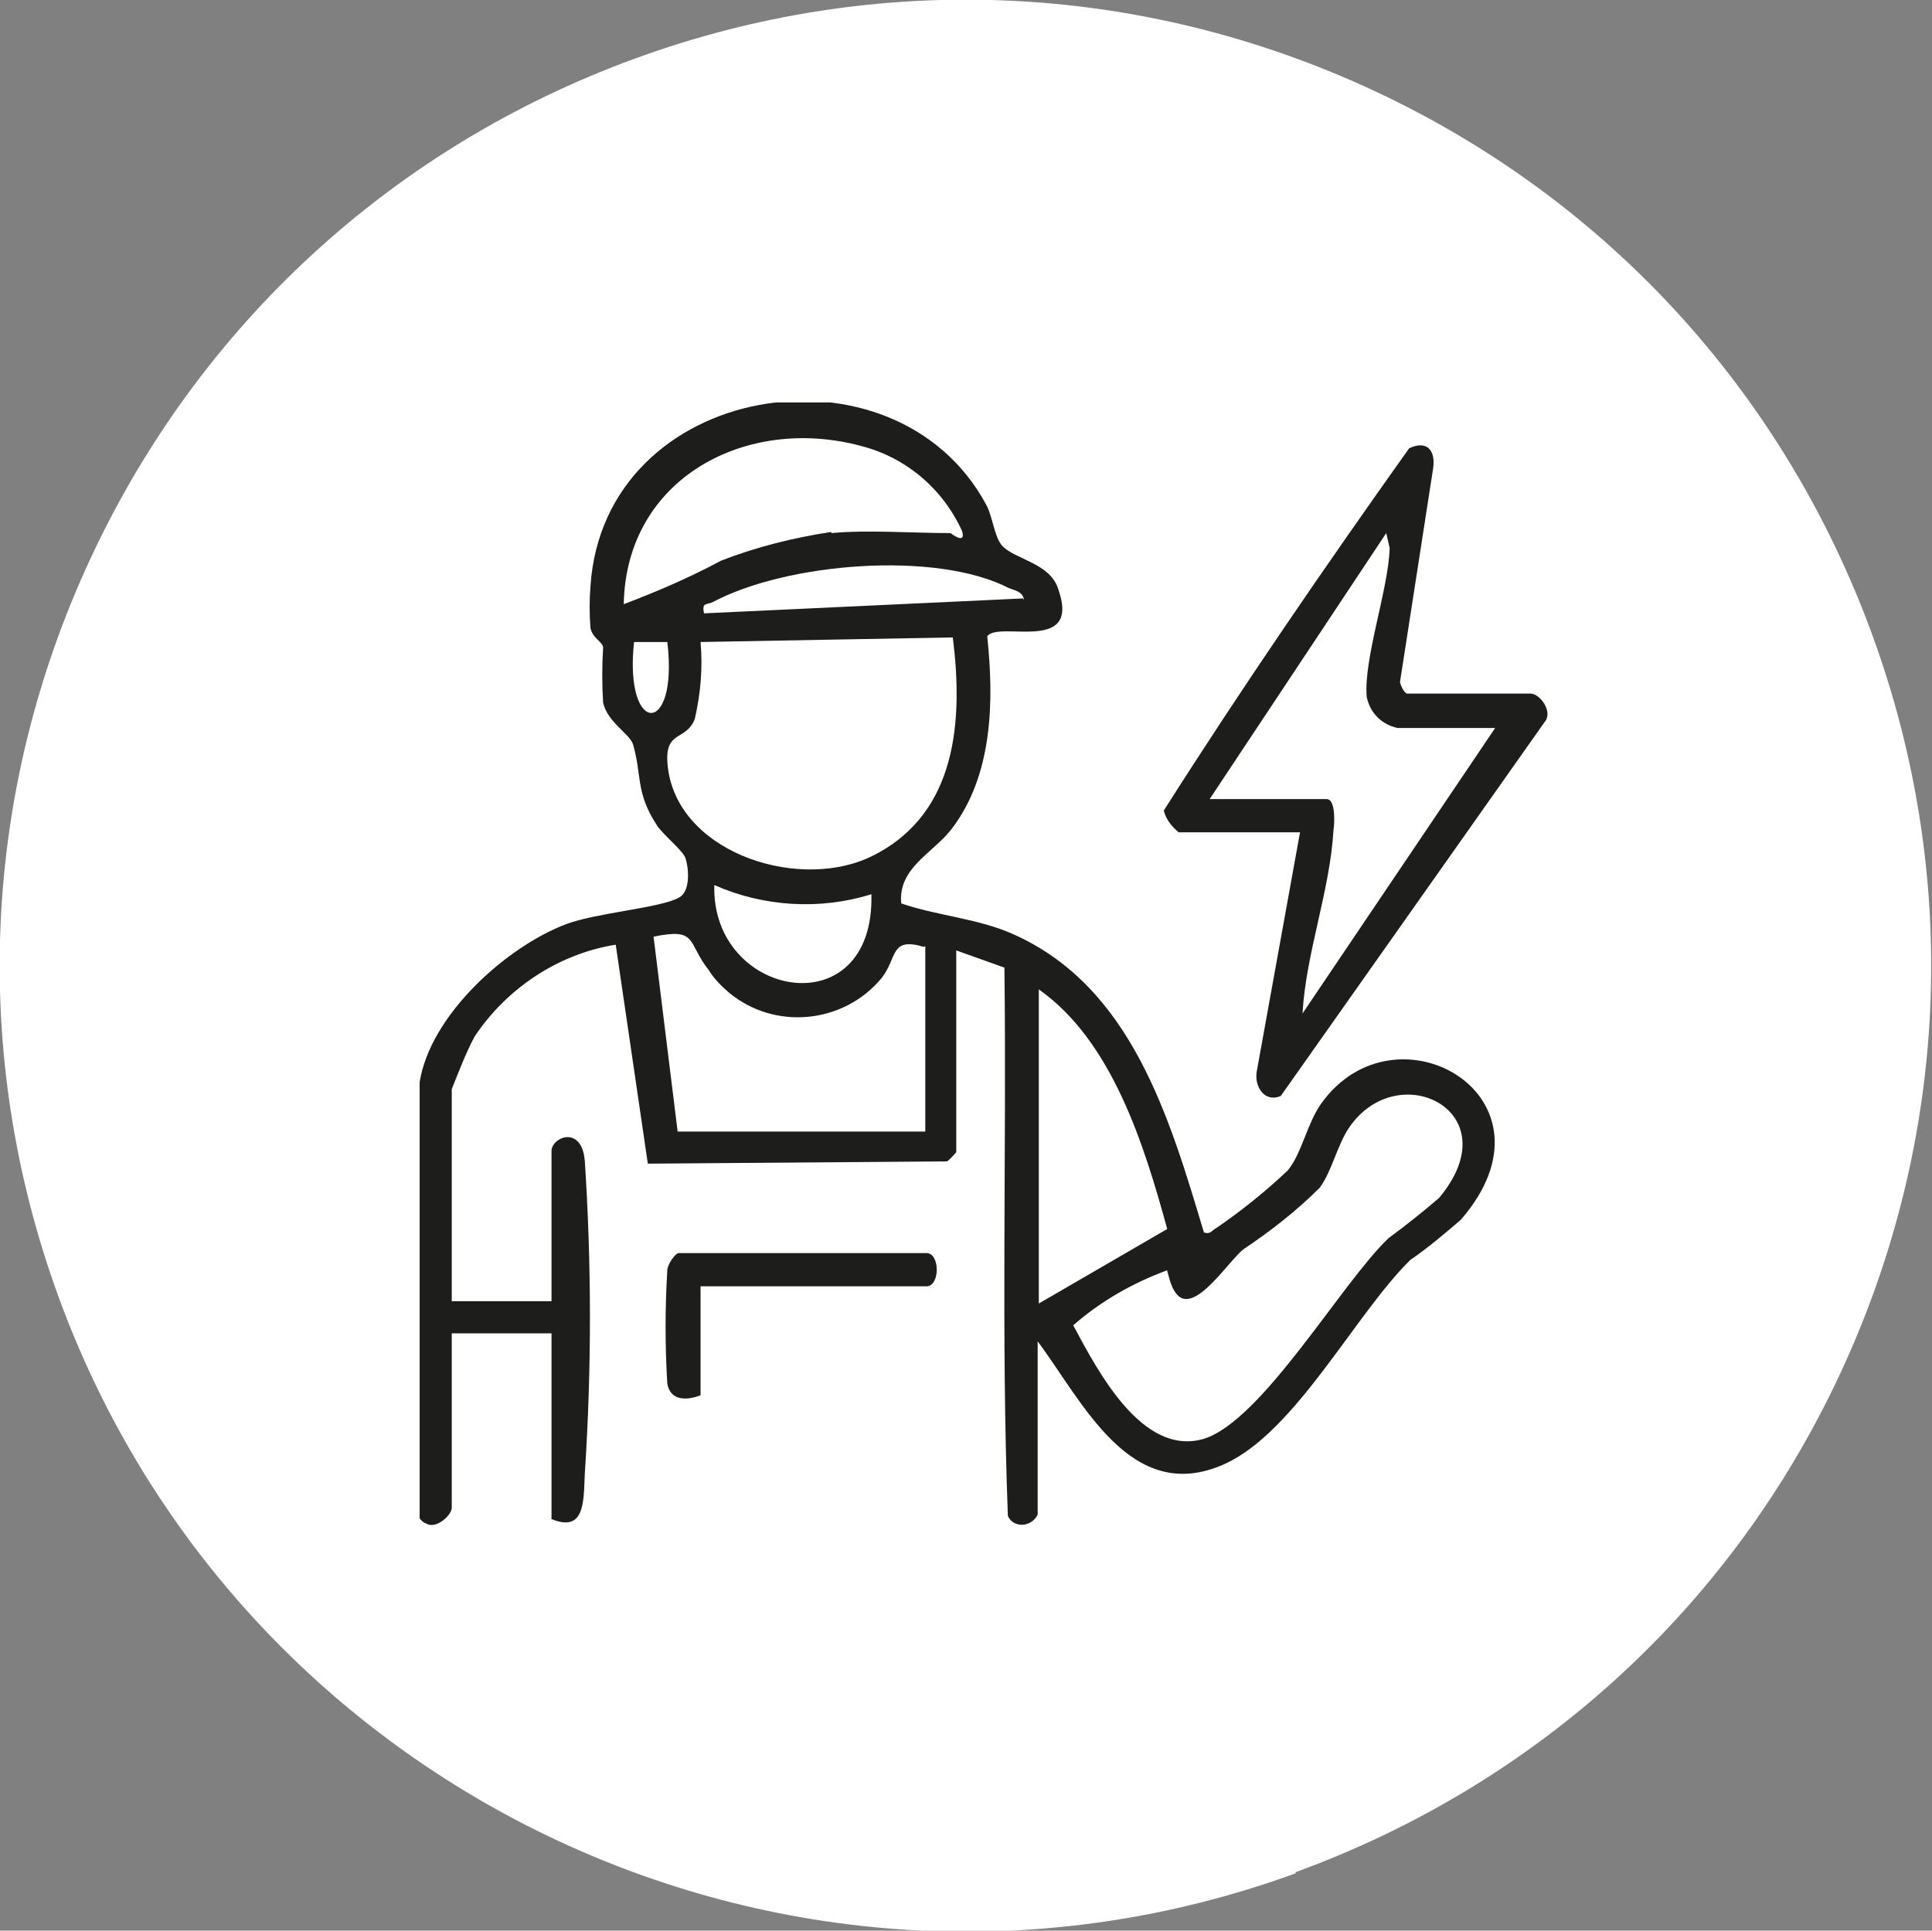 <?xml version="1.0" encoding="UTF-8"?><svg id="Ebene_2" xmlns="http://www.w3.org/2000/svg" xmlns:xlink="http://www.w3.org/1999/xlink" viewBox="0 0 16.85 16.84"><rect x="0" y="0" width="16.85" height="16.84" fill="#808080" stroke="none"/><defs><style>.cls-1{fill:none;}.cls-2{fill:#1d1d1b;}.cls-3{fill:#fff;}.cls-4{clip-path:url(#clippath);}</style><clipPath id="clippath"><rect class="cls-1" x="3.66" y="3.51" width="9.84" height="9.82"/></clipPath></defs><g id="Ebene_1-2"><path class="cls-3" d="M11.3,16.34c-4.36,1.59-9.2-.67-10.79-5.03-.77-2.11-.67-4.4.28-6.44C1.74,2.83,3.43,1.28,5.54.51c2.11-.77,4.4-.67,6.44.28,2.04.95,3.58,2.64,4.35,4.75.77,2.11.67,4.4-.28,6.44-.95,2.04-2.64,3.58-4.75,4.35"/><path class="cls-1" d="M11.3,16.34c-4.36,1.59-9.2-.67-10.79-5.03-.77-2.11-.67-4.4.28-6.44C1.74,2.83,3.43,1.28,5.54.51c2.11-.77,4.4-.67,6.44.28,2.04.95,3.58,2.64,4.35,4.75.77,2.11.67,4.4-.28,6.44-.95,2.04-2.64,3.58-4.75,4.35Z"/><g class="cls-4"><path class="cls-2" d="M10.18,11.08c-.3.11-.58.27-.82.48.21.39.6,1.15,1.14.99.51-.16,1.2-1.36,1.61-1.75.15-.11.3-.23.44-.35.63-.75-.35-1.24-.78-.62-.11.16-.15.38-.26.53-.2.2-.43.38-.67.54-.13.11-.38.5-.54.42-.09-.05-.11-.22-.12-.23M9.06,8.63v2.74l1.12-.65c-.2-.73-.48-1.64-1.12-2.09M8.06,8.26c-.3-.09-.23.09-.37.27-.33.4-.93.46-1.33.13-.07-.06-.13-.12-.18-.2-.19-.24-.09-.37-.48-.29l.21,1.7h2.16v-1.62ZM7.6,7.8c-.45.14-.94.11-1.37-.08-.03.99,1.4,1.25,1.37.08M5.82,5.6h-.29c-.09.82.39.83.29,0M8.31,5.56l-2.2.04c.02.23,0,.45-.05.67-.08.21-.29.08-.23.46.12.73,1.17,1.05,1.79.73.73-.37.78-1.18.69-1.9M8.93,5.23c-.01-.07-.08-.08-.13-.1-.64-.33-1.94-.22-2.58.12-.06.03-.1,0-.08.1l2.78-.13ZM7.25,4.65c.32-.03.71,0,1.04,0,0,0,.14.11.1-.02-.17-.37-.49-.64-.88-.74-1-.27-2.05.28-2.07,1.38.29-.11.57-.23.85-.38.31-.12.63-.2.96-.25M3.66,9.44c.09-.58.75-1.18,1.28-1.38.27-.1.82-.14.98-.23.1-.05.09-.24.06-.34-.02-.07-.19-.2-.25-.29-.19-.29-.13-.44-.21-.71-.03-.09-.22-.19-.26-.36-.01-.16-.01-.32,0-.48,0-.05-.09-.08-.11-.17-.01-.12-.01-.25,0-.37.12-1.78,2.65-2.19,3.45-.71.06.11.07.28.14.36.11.12.42.15.49.38.2.57-.52.27-.62.41.06.56.05,1.21-.31,1.68-.16.21-.47.34-.44.65.32.11.67.13.98.27,1.03.46,1.36,1.6,1.66,2.6.06.02.07-.02.11-.04.22-.15.43-.32.62-.5.12-.14.17-.41.29-.58.65-.92,2.15-.06,1.22,1.01-.14.12-.28.24-.44.35-.48.47-1,1.5-1.62,1.78-.82.37-1.24-.55-1.63-1.07v1.51c-.03.07-.12.11-.19.08-.03-.01-.06-.04-.07-.07-.06-1.59-.01-3.19-.03-4.78l-.42-.15v1.76s-.05.06-.08.08l-2.61.02-.28-1.91c-.5.08-.95.38-1.23.8-.08.15-.14.31-.2.46v1.85h.87v-1.31c0-.12.26-.23.29.08.06.91.06,1.83,0,2.74-.01.24,0,.51-.29.39v-1.62h-.87v1.52c0,.07-.14.19-.22.14-.03-.01-.05-.03-.07-.06v-3.82Z"/><path class="cls-2" d="M13.04,6.35h-.85c-.14-.03-.24-.13-.27-.27-.03-.33.19-.94.2-1.3l-.03-.13-1.54,2.32h1.02c.08,0,.07.21.06.27-.03.53-.24,1.07-.27,1.6l1.68-2.49ZM11.34,7.26h-1.06c-.06-.05-.11-.11-.13-.19.68-1.07,1.4-2.12,2.14-3.16.15-.07.23.01.21.17l-.29,1.87s.02.08.06.1h1.08c.08,0,.2.16.12.25l-2.3,3.26c-.14.06-.23-.08-.21-.21l.38-2.1Z"/></g><path class="cls-2" d="M6.11,11.21v.96s-.25.11-.29-.1c-.02-.33-.02-.66,0-.99,0-.05.07-.15.1-.15h2.16c.12,0,.12.29,0,.29h-1.97Z"/></g></svg>